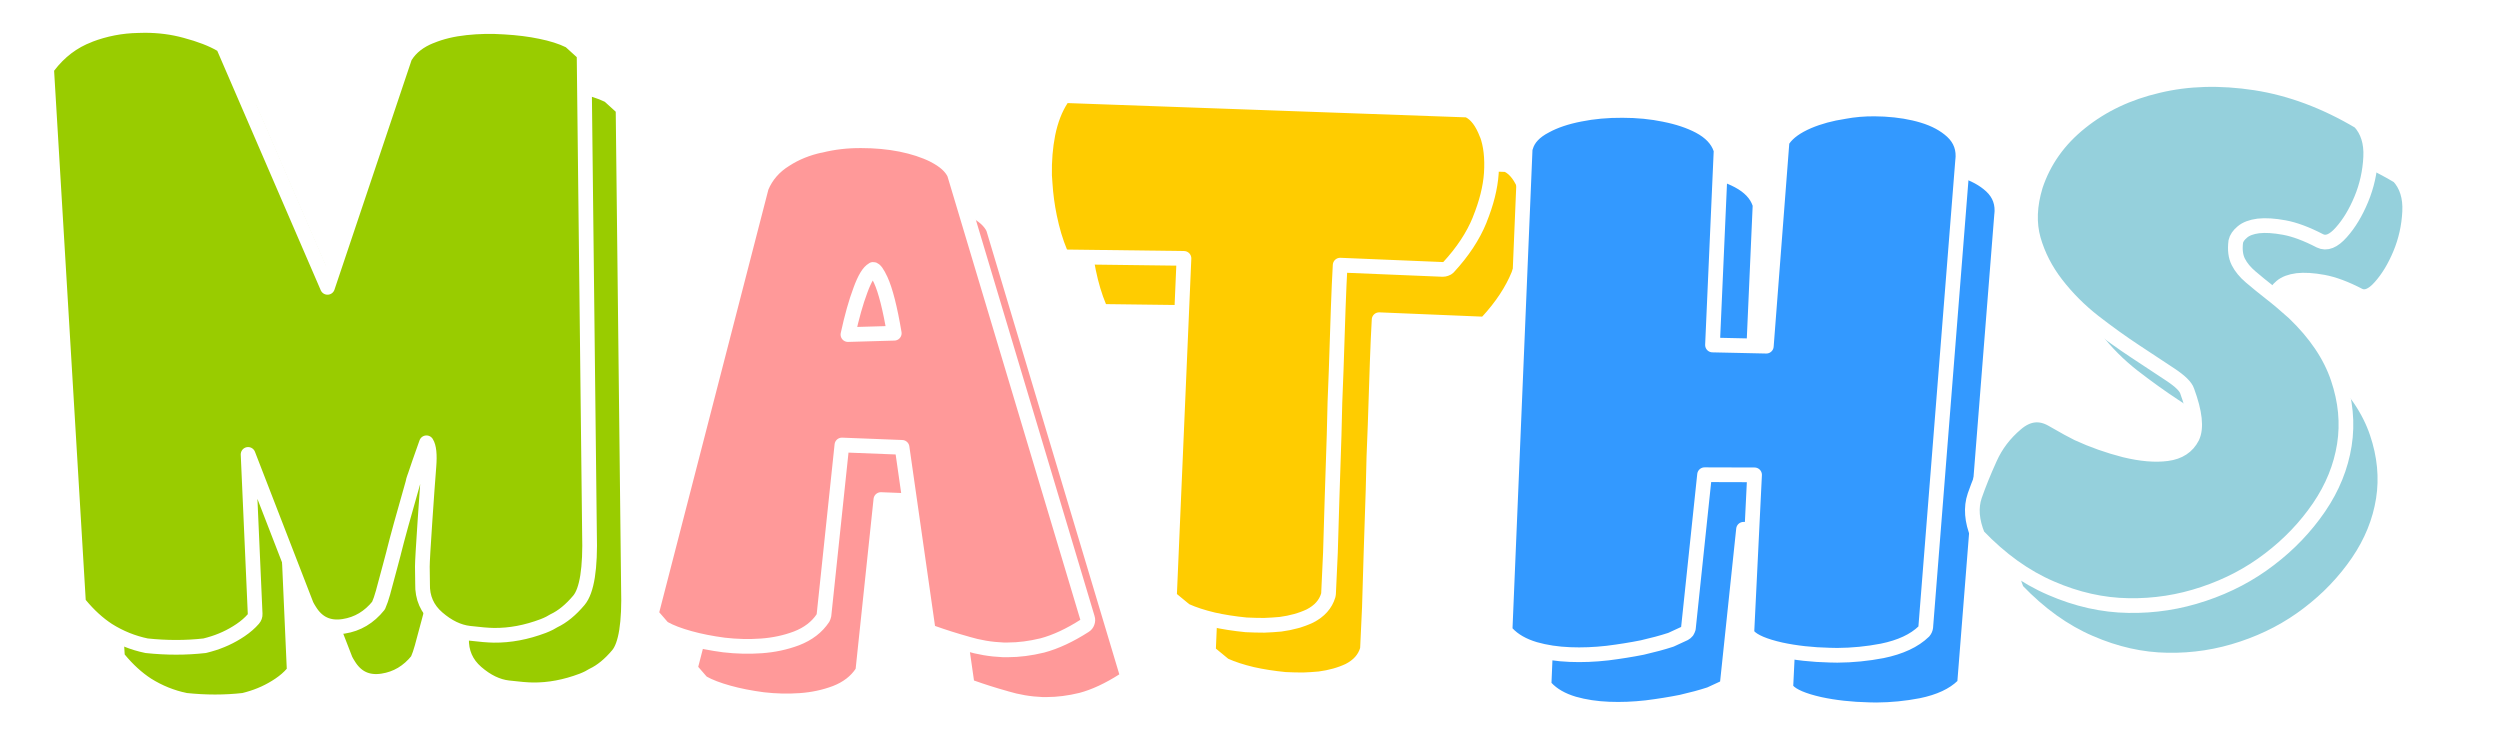 
<svg xmlns="http://www.w3.org/2000/svg" version="1.1" xmlns:xlink="http://www.w3.org/1999/xlink" preserveAspectRatio="none" x="0px" y="0px" width="850px" height="250px" viewBox="0 0 850 250">
<defs>
<filter id="Filter_1" x="-20%" y="-20%" width="140%" height="140%" color-interpolation-filters="sRGB">
<feColorMatrix in="SourceGraphic" type="matrix" values="0.2 0 0 0 0 0 0.2 0 0 0 0 0 0.2 0 0 0 0 0 1 0" result="result1"/>
</filter>

<g id="MM_S_0_Layer0_0_FILL">
<path fill="#95D0DC" stroke="none" d="
M 113.9 47.15
Q 115.25 39.9 114.05 32.5 112.85 25.05 107.85 21.5 88.55 14.95 70.45 15.95 52.35 17 38.25 23.75 24.15 30.35 15.15 41.35 6.1 52.35 4.6 65.7 3.7 76.1 7.7 83.7 11.7 91.2 18.5 96.95 25.35 102.75 33.65 106.8 41.95 110.8 49.5 113.75 57.1 116.75 62.75 118.95 68.35 121.15 69.55 123.25 75.75 133.1 74.5 138.25 73.1 143.45 67.3 145.5 61.55 147.55 52.95 147.3 44.35 146.95 36.15 145.1 33.65 144.5 26.7 142.25 19.75 140 15 146.2 10.25 152.3 8.7 159.55 7.1 166.8 6.3 173.1 5.55 179.4 10.15 186.15 24.1 195.65 38.25 198.45 52.3 201.3 65.2 198.75 78.1 196.25 89.4 189.55 100.7 182.9 108.8 173.4 117 163.9 121.65 152.6 126.25 141.35 125.65 130.05 125.05 118.8 118.8 108.3 112.55 97.75 99.55 89.7 94.45 86.75 90.2 84.7 85.9 82.6 82.6 80.8 79.35 79.05 77.45 76.7 75.5 74.3 75.15 70.1 75.15 68.35 76.65 66.45 78.15 64.5 81.55 63.3 85 62.15 90.3 62 95.65 61.85 103.1 63.9 106.65 64.8 109.6 59.55 112.55 54.4 113.9 47.15 Z"/>
</g>

<g id="MM_H_0_Layer0_0_FILL">
<path fill="#3399FF" stroke="none" d="
M 155.55 45.9
L 155.55 46.05
Q 156.3 40.05 152 36.05 148.15 32.5 142 30.65 136.2 28.9 129.05 28.5 127.3 28.4 125.65 28.4 120.3 28.35 115.2 29.3
L 115.25 29.3
Q 108.55 30.3 103.1 32.6 97.05 35.2 94.6 38.7 94.15 39.3 94.1 40.1
L 88.8 109.05 70.5 108.65 73.4 42.95
Q 73.45 42.35 73.25 41.9 71.65 37.25 66 34.25 61.05 31.65 54.2 30.3
L 54.25 30.3
Q 47.5 28.9 39.9 28.9
L 39.85 28.9
Q 32.2 28.85 25.5 30.2 18.5 31.55 13.75 34.15 8.2 37 7 41.35 6.75 41.65 6.8 42.05
L 0 205.05
Q -0.05 205.9 0.65 206.65 4.05 210.3 10.15 212.1 15.6 213.65 22.05 213.9 28.2 214.15 34.8 213.4 41.15 212.6 46.65 211.5 52.1 210.25 56.1 208.95 56.25 208.9 56.4 208.85
L 60.95 206.75
Q 61.5 206.45 61.85 206 62.15 205.5 62.3 205
L 67.8 152.75 84.8 152.8 82.2 206
Q 82.15 206.85 82.8 207.6 85.3 210.35 93.7 212.25 101.35 213.9 110.4 214.1
L 110.45 214.1
Q 111.65 214.1 112.85 214.15 112.9 214.15 113 214.15 120.65 214.1 128.2 212.65 137.5 210.75 142.35 206.05 142.9 205.4 143 204.6
L 155.55 45.9 Z"/>
</g>

<g id="MM_T_0_Layer0_0_FILL">
<path fill="#FFCC00" stroke="none" d="
M 150.4 45.35
L 150.35 45.35
Q 148.05 39.25 144.35 37.35 143.85 37.1 143.3 37.1
L 7.95 32.25
Q 7.25 32.2 6.75 32.5 6.15 32.75 5.8 33.3 2.6 38.15 1.15 45.25 -0.15 51.9 0 59.3
L 0 59.35
Q 0.05 60.7 0.2 62.25 0.55 67.8 1.7 73.4 3.1 80.2 5.3 85.45 5.6 86.1 6.25 86.6 6.85 87.05 7.7 87.05
L 47.4 87.55 42.5 201.7
Q 42.45 202.25 42.75 202.75 42.95 203.2 43.35 203.55
L 47.6 207.05
Q 47.8 207.2 48.15 207.4 51.9 209.1 57.35 210.4 62.45 211.55 68.55 212.15
L 68.6 212.15
Q 71.65 212.3 74.6 212.3 74.65 212.3 74.7 212.3 77.45 212.2 80.15 211.95
L 80.2 211.95
Q 85.85 211.2 90.2 209.15 95.1 206.65 96.45 202.15 96.5 201.85 96.55 201.6 96.8 195.85 97.2 187.55
L 97.2 187.5
Q 97.45 178.95 97.75 169.05 98.1 158.75 98.45 147.65 98.65 136.35 99.15 125.55 99.55 114.3 99.85 104.4 100.15 96 100.5 89.85
L 135.4 91.3
Q 135.9 91.3 136.45 91.1 136.95 90.95 137.3 90.6 144.6 82.7 147.95 74.45
L 147.95 74.4
Q 151.4 65.9 151.9 58.65 152.4 50.8 150.4 45.35 Z"/>
</g>

<g id="MM_A_0_Layer0_0_FILL">
<path fill="#FF9999" stroke="none" d="
M 108.9 60.65
Q 108.85 60.45 108.8 60.3 107.15 56.7 101.8 54
L 101.75 53.95
Q 97 51.6 90.6 50.3 84.3 49.05 77.1 49.05 69.85 49 63.3 50.65
L 63.35 50.6
Q 56.6 52.05 51.35 55.45 45.65 58.95 43.2 64.8 43.15 64.95 43.1 65.15
L 6 208.85
Q 5.8 209.4 6 209.95 6.05 210.55 6.5 210.95
L 9.45 214.35
Q 9.7 214.6 10.05 214.85 13.35 216.7 18.8 218.2 24 219.65 30.45 220.5 36.9 221.25 43.2 220.8 49.5 220.35 55.1 218.25 61.05 215.95 64.1 211.35 64.35 210.85 64.45 210.35
L 70.55 152.5 91 153.3 99.75 214.5
Q 99.85 215.15 100.25 215.65 100.65 216.15 101.3 216.35 107.05 218.4 113 220.05
L 112.95 220.05
Q 119.1 221.9 125.4 222.15
L 125.45 222.15
Q 126.15 222.15 126.95 222.15 132.55 222.15 138.7 220.65 145.45 218.85 153.1 213.95 153.75 213.55 154 212.85 154.3 212.1 154.05 211.35
L 108.9 60.65
M 81.1 92.85
Q 81.1 92.8 81.15 92.8 82.05 92.75 83.75 96.4 86.2 101.75 88.35 114.5
L 72.6 114.95
Q 74.55 105.95 76.85 99.85 79 93.95 81.1 92.85 Z"/>
</g>

<g id="MM_M_0_Layer0_0_FILL">
<path fill="#99CC00" stroke="none" d="
M 125 153.7
Q 125.022 153.598 125.05 153.5
L 124.65 154.7
Q 124.816 154.246 125 153.7
M 124.65 154.7
Q 124.488 155.254 124.4 155.7 124.705 154.727 125 153.7 124.816 154.246 124.65 154.7
M 182.7 10.8
Q 182.7 10.25 182.5 9.8 182.25 9.3 181.9 8.95
L 178.15 5.55
Q 177.85 5.3 177.55 5.15 173.65 3.25 167.95 2.1 162.5 0.95 155.65 0.55 148.9 0.1 142.5 0.8 135.85 1.5 130.65 3.65
L 130.6 3.65
Q 124.75 6 122 10.35 121.8 10.6 121.7 10.9
L 95.45 89.05 60.25 7.6
Q 59.9 6.85 59.2 6.45 54.65 3.8 47.15 1.8 40.6 0 33.4 0 32.2 0 31.05 0.05 22.5 0.2 14.5 3.25
L 14.45 3.3
Q 6.2 6.4 0.5 13.9 -0.05 14.6 0 15.55
L 10.75 195.5
Q 10.8 196.3 11.35 196.95 15.772 202.294 20.8 205.6 26.95 209.45 33.95 210.9 44.119 211.976 53.7 210.9 54.45 210.7 55.2 210.5 61 208.9 65.85 205.6 68.5 203.822 70.25 201.8 70.9 201.05 70.85 200.1
L 68.45 145.85 88.3 197.1
Q 88.75 198 89.3 198.85 93.3 205.5 100.95 204.3 108.025 203.209 112.8 197.25 113.581 195.521 114.4 192.6
L 114.4 192.55
Q 115.398 188.903 116.7 184 117.295 181.779 117.95 179.3
L 117.95 179.25
Q 119.823 171.758 124.4 155.7 124.488 155.254 124.65 154.7
L 125.05 153.5
Q 125.022 153.598 125 153.7 126.325 149.662 129.1 141.9 130.412 143.948 129.9 149.95 129.44 155.954 128.55 168.75 127.707 181.542 127.7 184 127.725 187.201 127.75 189.85 127.583 196.891 132.85 201.45 138.114 206.003 143.6 206.65 149.141 207.31 152 207.35 160.2 207.45 168.8 204.2 169.892 203.777 170.95 203.25 171.69 202.841 172.4 202.4 176.806 200.353 180.9 195.45 185.031 190.541 184.5 172.65
L 182.7 10.8 Z"/>
</g>

<path id="MM_S_0_Layer0_0_1_STROKES" stroke="#FFFFFF" stroke-width="5" stroke-linejoin="round" stroke-linecap="round" fill="none" d="
M 10.15 186.15
Q 5.55 179.4 6.3 173.1 7.1 166.8 8.7 159.55 10.25 152.3 15 146.2 19.75 140 26.7 142.25 33.65 144.5 36.15 145.1 44.35 146.95 52.95 147.3 61.55 147.55 67.3 145.5 73.1 143.45 74.5 138.25 75.75 133.1 69.55 123.25 68.35 121.15 62.75 118.95 57.1 116.75 49.5 113.75 41.95 110.8 33.65 106.8 25.35 102.75 18.5 96.95 11.7 91.2 7.7 83.7 3.7 76.1 4.6 65.7 6.1 52.35 15.15 41.35 24.15 30.35 38.25 23.75 52.35 17 70.45 15.95 88.55 14.95 107.85 21.5 112.85 25.05 114.05 32.5 115.25 39.9 113.9 47.15 112.55 54.4 109.6 59.55 106.65 64.8 103.1 63.9 95.65 61.85 90.3 62 85 62.15 81.55 63.3 78.15 64.5 76.65 66.45 75.15 68.35 75.15 70.1 75.5 74.3 77.45 76.7 79.35 79.05 82.6 80.8 85.9 82.6 90.2 84.7 94.45 86.75 99.55 89.7 112.55 97.75 118.8 108.3 125.05 118.8 125.65 130.05 126.25 141.35 121.65 152.6 117 163.9 108.8 173.4 100.7 182.9 89.4 189.55 78.1 196.25 65.2 198.75 52.3 201.3 38.25 198.45 24.1 195.65 10.15 186.15 Z"/>

<path id="MM_H_0_Layer0_0_1_STROKES" stroke="#FFFFFF" stroke-width="5" stroke-linejoin="round" stroke-linecap="round" fill="none" d="
M 125.65 28.4
Q 127.3 28.4 129.05 28.5 136.2 28.9 142 30.65 148.15 32.5 152 36.05 156.3 40.05 155.55 46.05
L 155.55 45.9 143 204.6
Q 142.9 205.4 142.35 206.05 137.5 210.75 128.2 212.65 120.65 214.1 113 214.15 112.9 214.15 112.85 214.15 111.65 214.1 110.45 214.1
L 110.4 214.1
Q 101.35 213.9 93.7 212.25 85.3 210.35 82.8 207.6 82.15 206.85 82.2 206
L 84.8 152.8 67.8 152.75 62.3 205
Q 62.15 205.5 61.85 206 61.5 206.45 60.95 206.75
L 56.4 208.85
Q 56.25 208.9 56.1 208.95 52.1 210.25 46.65 211.5 41.15 212.6 34.8 213.4 28.2 214.15 22.05 213.9 15.6 213.65 10.15 212.1 4.05 210.3 0.65 206.65 -0.05 205.9 0 205.05
L 6.8 42.05
Q 6.75 41.65 7 41.35 8.2 37 13.75 34.15 18.5 31.55 25.5 30.2 32.2 28.85 39.85 28.9
L 39.9 28.9
Q 47.5 28.9 54.25 30.3
L 54.2 30.3
Q 61.05 31.65 66 34.25 71.65 37.25 73.25 41.9 73.45 42.35 73.4 42.95
L 70.5 108.65 88.8 109.05 94.1 40.1
Q 94.15 39.3 94.6 38.7 97.05 35.2 103.1 32.6 108.55 30.3 115.25 29.3
L 115.2 29.3
Q 120.3 28.35 125.65 28.4 Z"/>

<path id="MM_T_0_Layer0_0_1_STROKES" stroke="#FFFFFF" stroke-width="5" stroke-linejoin="round" stroke-linecap="round" fill="none" d="
M 1.15 45.25
Q 2.6 38.15 5.8 33.3 6.15 32.75 6.75 32.5 7.25 32.2 7.95 32.25
L 143.3 37.1
Q 143.85 37.1 144.35 37.35 148.05 39.25 150.35 45.35
L 150.4 45.35
Q 152.4 50.8 151.9 58.65 151.4 65.9 147.95 74.4
L 147.95 74.45
Q 144.6 82.7 137.3 90.6 136.95 90.95 136.45 91.1 135.9 91.3 135.4 91.3
L 100.5 89.85
Q 100.15 96 99.85 104.4 99.55 114.3 99.15 125.55 98.65 136.35 98.45 147.65 98.1 158.75 97.75 169.05 97.45 178.95 97.2 187.5
L 97.2 187.55
Q 96.8 195.85 96.55 201.6 96.5 201.85 96.45 202.15 95.1 206.65 90.2 209.15 85.85 211.2 80.2 211.95
L 80.15 211.95
Q 77.45 212.2 74.7 212.3 74.65 212.3 74.6 212.3 71.65 212.3 68.6 212.15
L 68.55 212.15
Q 62.45 211.55 57.35 210.4 51.9 209.1 48.15 207.4 47.8 207.2 47.6 207.05
L 43.35 203.55
Q 42.95 203.2 42.75 202.75 42.45 202.25 42.5 201.7
L 47.4 87.55 7.7 87.05
Q 6.85 87.05 6.25 86.6 5.6 86.1 5.3 85.45 3.1 80.2 1.7 73.4 0.55 67.8 0.2 62.25 0.05 60.7 0 59.35
L 0 59.3
Q -0.15 51.9 1.15 45.25 Z"/>

<path id="MM_A_0_Layer0_0_1_STROKES" stroke="#FFFFFF" stroke-width="5" stroke-linejoin="round" stroke-linecap="round" fill="none" d="
M 63.3 50.65
Q 69.85 49 77.1 49.05 84.3 49.05 90.6 50.3 97 51.6 101.75 53.95
L 101.8 54
Q 107.15 56.7 108.8 60.3 108.85 60.45 108.9 60.65
L 154.05 211.35
Q 154.3 212.1 154 212.85 153.75 213.55 153.1 213.95 145.45 218.85 138.7 220.65 132.55 222.15 126.95 222.15 126.15 222.15 125.45 222.15
L 125.4 222.15
Q 119.1 221.9 112.95 220.05
L 113 220.05
Q 107.05 218.4 101.3 216.35 100.65 216.15 100.25 215.65 99.85 215.15 99.75 214.5
L 91 153.3 70.55 152.5 64.45 210.35
Q 64.35 210.85 64.1 211.35 61.05 215.95 55.1 218.25 49.5 220.35 43.2 220.8 36.9 221.25 30.45 220.5 24 219.65 18.8 218.2 13.35 216.7 10.05 214.85 9.7 214.6 9.45 214.35
L 6.5 210.95
Q 6.05 210.55 6 209.95 5.8 209.4 6 208.85
L 43.1 65.15
Q 43.15 64.95 43.2 64.8 45.65 58.95 51.35 55.45 56.6 52.05 63.35 50.6
L 63.3 50.65 Z
M 83.75 96.4
Q 82.05 92.75 81.15 92.8 81.1 92.8 81.1 92.85 79 93.95 76.85 99.85 74.55 105.95 72.6 114.95
L 88.35 114.5
Q 86.2 101.75 83.75 96.4 Z"/>

<path id="MM_M_0_Layer0_0_1_STROKES" stroke="#FFFFFF" stroke-width="5" stroke-linejoin="round" stroke-linecap="round" fill="none" d="
M 124.425 155.725
Q 119.823 171.758 117.95 179.25
L 117.95 179.3
Q 117.295 181.779 116.7 184 115.398 188.903 114.4 192.55
L 114.4 192.6
Q 113.581 195.521 112.8 197.25 108.025 203.209 100.95 204.3 93.3 205.5 89.3 198.85 88.75 198 88.3 197.1
L 68.45 145.85 70.85 200.1
Q 70.9 201.05 70.25 201.8 68.5 203.822 65.875 205.6 61 208.9 55.2 210.5 54.45 210.7 53.7 210.9 44.119 211.976 33.95 210.9 26.95 209.45 20.825 205.6 15.772 202.294 11.35 196.95 10.8 196.3 10.75 195.5
L 0 15.55
Q -0.05 14.6 0.5 13.9 6.2 6.4 14.45 3.3
L 14.5 3.25
Q 22.5 0.2 31.05 0.05 32.2 0 33.4 0 40.6 0 47.15 1.8 54.65 3.8 59.2 6.45 59.9 6.85 60.25 7.6
L 95.45 89.05 121.7 10.9
Q 121.8 10.6 122 10.35 124.75 6 130.6 3.65
L 130.65 3.65
Q 135.85 1.5 142.5 0.8 148.9 0.1 155.65 0.55 162.5 0.95 167.95 2.1 173.65 3.25 177.55 5.15 177.85 5.3 178.15 5.55
L 181.9 8.95
Q 182.25 9.3 182.5 9.8 182.7 10.25 182.7 10.8
L 184.525 172.65
Q 185.031 190.541 180.925 195.45 176.806 200.353 172.4 202.425 171.69 202.841 170.95 203.25 169.892 203.777 168.8 204.2 160.2 207.45 152 207.35 149.141 207.31 143.625 206.65 138.114 206.003 132.85 201.45 127.583 196.891 127.775 189.85 127.725 187.201 127.7 184 127.707 181.542 128.575 168.75 129.44 155.954 129.925 149.95 130.412 143.948 129.1 141.9 126.325 149.662 125 153.7 124.705 154.727 124.425 155.725 124.488 155.254 124.65 154.725
L 125.05 153.5
Q 125.022 153.598 125 153.7 124.816 154.246 124.65 154.725"/>
</defs>

<g transform="matrix( 1, 0, 0, 1, -50.05,-426.25) ">
<g transform="matrix( 0.978, 0.208, -0.208, 0.978, 764.55,442.75) ">
<g transform="matrix( 1, 0, 0, 1, 0,0) ">
<use filter="url(#Filter_1)" xlink:href="#MM_S_0_Layer0_0_FILL"/>

<use filter="url(#Filter_1)" xlink:href="#MM_S_0_Layer0_0_1_STROKES"/>
</g>
</g>

<g transform="matrix( 1, 0, 0, 1, 575.05,453.45) ">
<g transform="matrix( 1, 0, 0, 1, 0,0) ">
<use filter="url(#Filter_1)" xlink:href="#MM_H_0_Layer0_0_FILL"/>

<use filter="url(#Filter_1)" xlink:href="#MM_H_0_Layer0_0_1_STROKES"/>
</g>
</g>

<g transform="matrix( 1, 0, 0, 1, 418.45,445.1) ">
<g transform="matrix( 1, 0, 0, 1, 0,0) ">
<use filter="url(#Filter_1)" xlink:href="#MM_T_0_Layer0_0_FILL"/>

<use filter="url(#Filter_1)" xlink:href="#MM_T_0_Layer0_0_1_STROKES"/>
</g>
</g>

<g transform="matrix( 1, 0, 0, 1, 279,443.6) ">
<g transform="matrix( 1, 0, 0, 1, 0,0) ">
<use filter="url(#Filter_1)" xlink:href="#MM_A_0_Layer0_0_FILL"/>

<use filter="url(#Filter_1)" xlink:href="#MM_A_0_Layer0_0_1_STROKES"/>
</g>
</g>

<g transform="matrix( 1, 0, 0, 1, 79.2,453.45) ">
<g transform="matrix( 1, 0, 0, 1, 0,0) ">
<use filter="url(#Filter_1)" xlink:href="#MM_M_0_Layer0_0_FILL"/>

<use filter="url(#Filter_1)" xlink:href="#MM_M_0_Layer0_0_1_STROKES"/>
</g>
</g>
</g>

<g transform="matrix( 1, 0, 0, 1, -63.3,-444.8) ">
<g transform="matrix( 0.978, 0.208, -0.208, 0.978, 764.55,442.75) ">
<g transform="matrix( 1, 0, 0, 1, 0,0) ">
<use xlink:href="#MM_S_0_Layer0_0_FILL"/>

<use xlink:href="#MM_S_0_Layer0_0_1_STROKES"/>
</g>
</g>

<g transform="matrix( 1, 0, 0, 1, 575.05,453.45) ">
<g transform="matrix( 1, 0, 0, 1, 0,0) ">
<use xlink:href="#MM_H_0_Layer0_0_FILL"/>

<use xlink:href="#MM_H_0_Layer0_0_1_STROKES"/>
</g>
</g>

<g transform="matrix( 1, 0, 0, 1, 418.45,445.1) ">
<g transform="matrix( 1, 0, 0, 1, 0,0) ">
<use xlink:href="#MM_T_0_Layer0_0_FILL"/>

<use xlink:href="#MM_T_0_Layer0_0_1_STROKES"/>
</g>
</g>

<g transform="matrix( 1, 0, 0, 1, 279,443.6) ">
<g transform="matrix( 1, 0, 0, 1, 0,0) ">
<use xlink:href="#MM_A_0_Layer0_0_FILL"/>

<use xlink:href="#MM_A_0_Layer0_0_1_STROKES"/>
</g>
</g>

<g transform="matrix( 1, 0, 0, 1, 79.2,453.45) ">
<g transform="matrix( 1, 0, 0, 1, 0,0) ">
<use xlink:href="#MM_M_0_Layer0_0_FILL"/>

<use xlink:href="#MM_M_0_Layer0_0_1_STROKES"/>
</g>
</g>
</g>
</svg>
